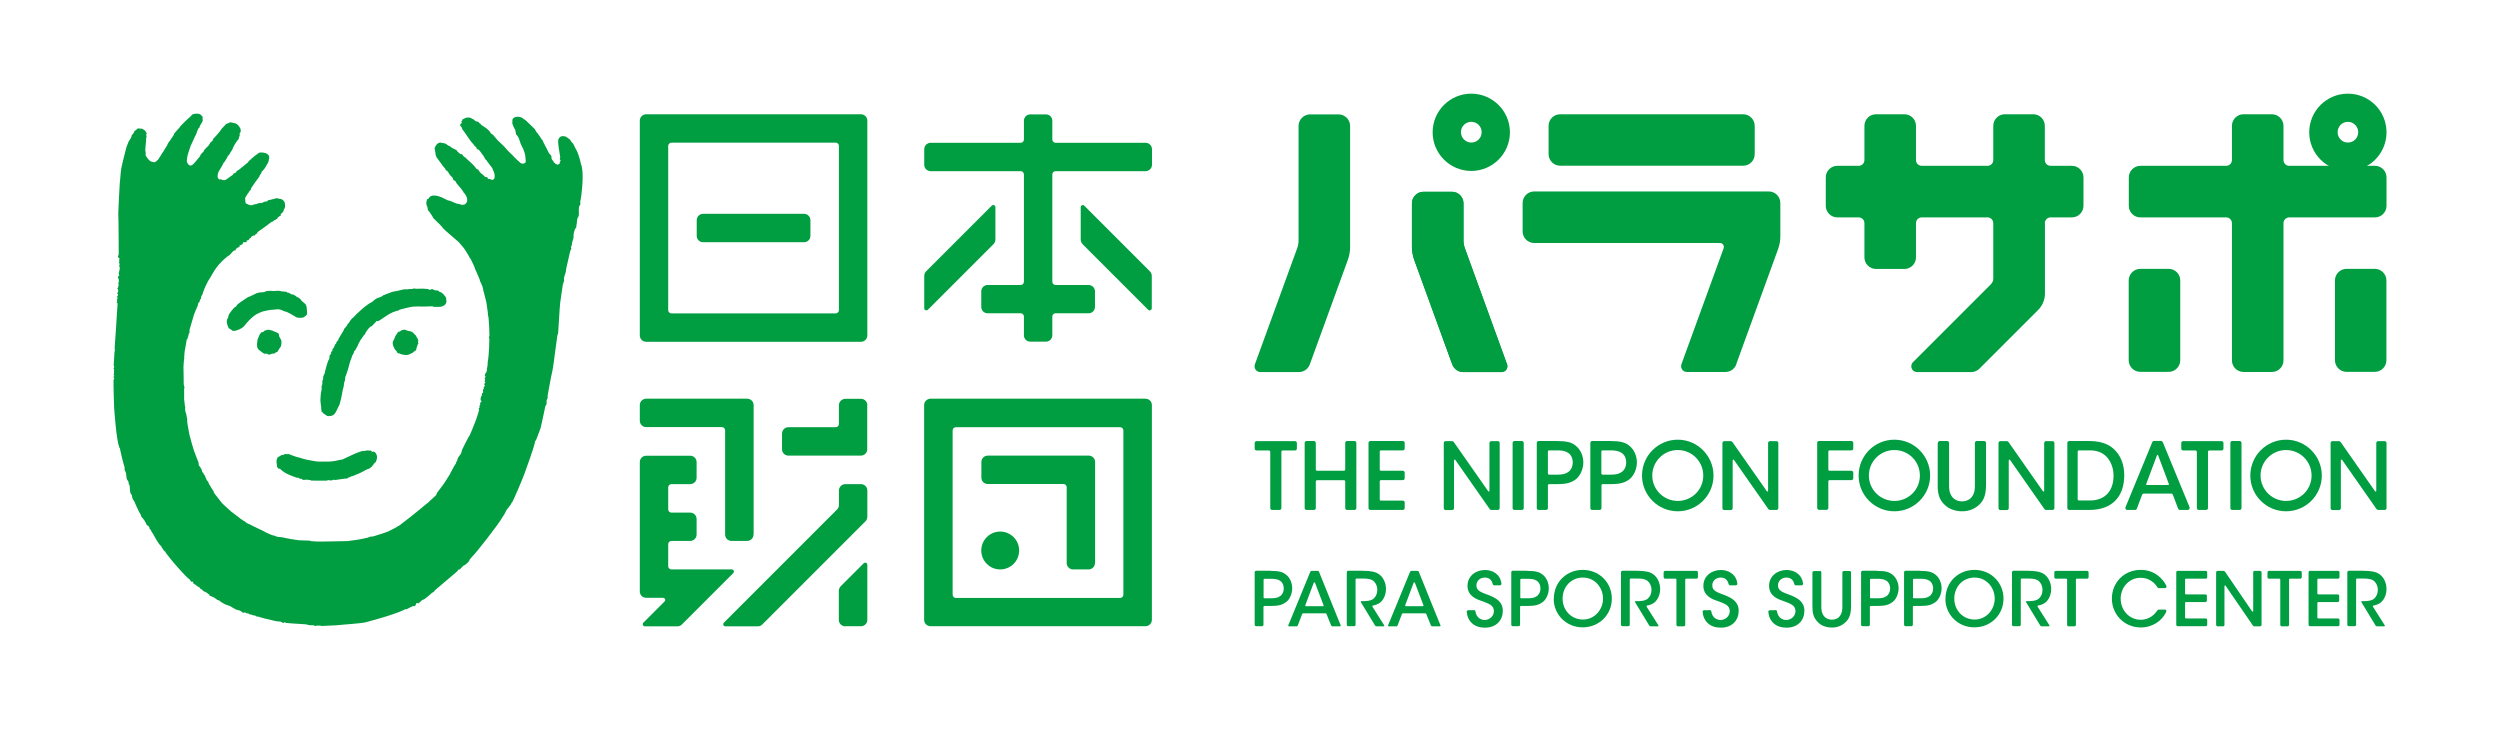<?xml version="1.0" encoding="UTF-8"?>
<svg id="_レイヤー_1" data-name="レイヤー_1" xmlns="http://www.w3.org/2000/svg" viewBox="0 0 224.48 66.43">
  <defs>
    <style>
      .cls-1 {
        fill: #009e41;
      }

      .cls-2 {
        fill: #fff;
      }
    </style>
  </defs>
  <rect class="cls-2" width="224.48" height="66.43"/>
  <g>
    <g>
      <g>
        <path class="cls-1" d="M12.63,11.56s-.2-.05-.29-.01c-.09.04-.09.11-.09.11,0,0-.03.04-.1.05-.06,0-.1.12-.11.16-.02.03-.07.11-.07.11l-.13.16s-.04.04-.03.07c0,.04-.02.12-.04.15-.02.02-.19.29-.22.35-.03.06-.17.45-.19.49-.02.04-.06.24-.09.34-.03.1-.39,1.54-.39,1.65s-.04.18-.06.55c-.02.37-.05.52-.06.63-.01.11-.15,2.67-.14,2.82.02.16,0,.25.01.35,0,.1.01.25.01.41s.03,2.78.02,2.88c0,.1-.17.22.03.34,0,0,.04.01.04.09s-.06.14-.03.17c.03.04.03.06,0,.1-.03.04-.04.08.02.12.05.04.02.1,0,.15-.02.05-.03.1,0,.13.04.03.04.26,0,.36-.04.1-.09.3-.03.37.05.06,0,.09-.02.11-.03.03-.14.08-.03.27.08.14,0,.38,0,.38,0,0-.06.03,0,.08.06.05-.02.14-.02.19s.02.04,0,.08c-.01.04-.16.11,0,.26,0,0-.02.16-.02.19,0,.04-.18.16-.01.17,0,0,.01.11-.03.18-.04.07-.09.1-.03.12,0,0,.07.05.02.12-.06.08-.07.15-.03.18.04.03-.01.09-.01.09,0,0-.08.09.04.14,0,0,.01.09,0,.21-.02.11-.11,1.76-.12,1.88,0,.11-.13,1.72-.13,1.88.01.17,0,.19,0,.19,0,0,.05.08,0,.12l-.02.15-.07,1.17s.07.11.04.17c-.04.06-.1.14-.01.15v.39s0,.06,0,.06c0,0-.13.09.02.12v.06s-.17.1,0,.15c0,0,0,.13-.05.15-.05.02.04,2.53.04,2.53,0,0,.2,2.98.46,3.53,0,0,0,.11.06.12,0,0,.03.14.04.21,0,.07.26,1.14.38,1.5v.15s-.03.09.08.24c0,0,.07.18.07.32s.03.35.1.43c.07.08.1.14.12.26.02.11-.05.14.07.17,0,0,.04.27.04.42,0,.14.02.33.12.44.11.11.04.3.17.48.14.18.15.28.22.43.07.14.32.71.4.81.08.1.08.16.08.16,0,0,0,.08.05.13.04.04.22.28.27.34.04.05.02.12.1.18.08.07-.01.16.1.18,0,0,0,.07.06.08.05.01.08.03.08.03,0,0,.08.13.1.16.02.03-.03.16.1.17,0,0,.1.24.13.27.03.04.09.12.11.14.03.03.02.14.06.14.05,0,.05.08.05.08,0,0,.38.69.55.82.17.13.07.08.07.08,0,0,.01.14.12.17,0,0,.01.05.02.07,0,.03.18.21.18.21,0,0,.07,0,.07.11,0,0,.38.47.49.62.12.15,1.31,1.56,1.65,1.77,0,0,.08.06.08.12s.14.11.14.11c0,0,.08-.09.1.03.02.12.09.16.09.16l.08.03s.29.23.34.25c.05.02.13.05.13.11,0,.06.05.06.12.08.06.03.12.12.12.12,0,0,.1.09.17.1.07,0,.29.18.34.22.04.04.07.02.08.06,0,.03,0,.09.04.09s.23.08.27.1c.04.02.3.17.35.23.04.06.15.05.2.08.04.03.07.04.11.09.04.04.29.18.37.23.09.05.2.08.38.14.18.06.3.15.33.17.03.02.08.08.18.09,0,0,.05.03.09.07.05.03.18.06.18.06,0,0,.27.06.35.13.08.07.13.14.22.12.08-.02.17-.03.2.02.03.05.21.05.23.05.03,0,.04.06.09.08.06.02.1,0,.1,0,0,0,.12.06.27.09.15.03.22.03.23.08.02.04.11.02.16.03.05,0,.57.18.76.21.18.04.72.17.85.2.13.03.35.03.4.04.05,0,.16.09.25.12.09.02.09-.07.13-.06.05.01.06.03.13.06.06.02,1.05.08,1.39.1.34.01.51.04.57.07.07.02.05.03.14.03s.45.02.45.02c0,0,.03.13.2.02h.06c.06,0,.34,0,.38.02.03,0,.08.05.2,0h.14s.87-.04,1.01-.05c.15-.01,1.51-.13,1.72-.15,0,0,.72-.06.95-.13.23-.07,2.46-.64,3.43-1.12,0,0,.09-.07.14-.04.05.04.23-.11.55-.25,0,0,.07-.04.16-.02.09.02.19-.14.21-.24.02-.11.14,0,.2-.02.05-.02.3-.27.3-.27,0,0,.15-.07.25-.12.09-.05.57-.45.66-.55,0,0,.23-.09.23-.2l2.07-1.76s.02-.14.12-.13c.11.02.37-.36.43-.36.05,0,.5-.3.53-.53,0,0,.3-.37.39-.44.09-.08,2.1-2.55,2.62-3.47,0,0,.19-.26.23-.41.04-.14.47-.62.48-.67.02-.06.05-.14.11-.18.05-.03.93-2.08,1.08-2.51.16-.42.87-2.42.93-2.75.05-.34.09-.25.11-.27.02-.02.37-.96.43-1.14.05-.17.42-1.95.42-1.95,0,0,.04-.04.09-.13.05-.09,0-.34.03-.41.04-.07.09-.21.09-.21,0,0-.02-.16,0-.23.02-.07.34-1.91.38-1.99.03-.09.07-.36.1-.52.04-.16.36-2.77.39-2.86.04-.08.05-.12.07-.23.02-.1.13-2.31.18-2.67.05-.35.2-1.47.24-1.65.03-.17.05-.14.09-.25,0-.02,0-.05,0-.09,0-.02.04-.03.04-.05,0-.02-.03-.06-.03-.08,0-.12.02-.26.05-.31.03-.09.12-.38.12-.38,0,0,.02-.19.04-.32.02-.12.2-.87.25-1.09.05-.21.09-.44.12-.51,0,0,.06-.04.08-.13.02-.08-.06-.12-.03-.18.04-.05.04-.09.07-.16.04-.07,0-.09.02-.18.11-.43.14-.43.14-.52s0-.29.03-.42c.04-.13.09-.35.18-.43.09-.07.02-.12.05-.23.04-.11.05-.55.09-.62.04-.07.13-.21.13-.36s-.02-.59.02-.69c.03-.11.12-.18.12-.23,0-.06-.04-.2,0-.32.04-.12.13-.82.16-1.26.04-.44.05-1.07.02-1.37-.04-.3-.07-.5-.07-.5,0,0-.04-.07-.06-.14-.03-.15-.07-.34-.09-.39-.01-.06-.21-.69-.28-.8-.07-.11-.28-.53-.32-.62-.04-.09-.22-.23-.24-.28,0,0,0-.09-.05-.12,0,0-.06-.02-.08-.05-.03-.02-.16-.13-.25-.18-.07-.06-.16-.06-.26-.07,0,0-.27-.09-.46.27,0,0-.07.2.05.9.12.7.11.69.11.72t0,.05s-.09.1.02.21c0,0,.06.04-.01.1-.07.06-.05.1-.04.13,0,.04,0,.1-.11.14-.1.05-.1.04-.22-.01-.12-.05-.27-.26-.36-.4-.1-.13-.04-.17-.06-.27-.02-.1-.1-.2-.14-.23-.05-.04-.08-.06-.11-.13-.03-.08-.31-.63-.39-.77-.08-.13-.11-.21-.12-.27-.01-.06-.05-.07-.07-.09-.02-.02-.36-.56-.42-.61-.05-.05-.17-.2-.2-.29-.03-.09-.09-.13-.11-.15-.02-.03-.6-.59-.65-.63-.05-.04-.05-.05-.07-.07-.02-.01-.36-.25-.42-.29-.06-.03-.25-.06-.34-.06-.1,0-.3.02-.43.17,0,0-.06.07-.04.34,0,0-.03.07,0,.12.03.06.1.27.13.33.03.05.1.16.12.21.02.05.05.22.06.32,0,.09.02.09.04.11.01,0,.12.12.19.26.08.15.17.49.21.59.04.1.18.33.22.44.04.11.18.47.18.59,0,.12.06.44.05.51-.02.08,0,.17-.18.21-.18.04-.27-.03-.3-.06-.04-.03-.49-.43-.54-.5-.05-.08-.51-.51-.56-.56-.05-.05-.28-.33-.37-.42-.09-.08-.48-.45-.56-.53-.08-.08-.33-.38-.36-.42-.03-.04,0-.04-.17-.15-.18-.11-.11-.14-.16-.2-.06-.06-.27-.29-.42-.38-.16-.09-.35-.24-.39-.26-.04-.02-.03-.09-.06-.1-.03-.01-.07-.02-.09-.04-.02-.02-.05-.06-.07-.09-.02-.03-.09-.05-.12-.06-.03-.01-.1,0-.13-.02-.04-.02-.17-.14-.19-.16-.02-.02-.07-.03-.11-.05-.04-.01-.13-.1-.22-.11-.09-.01-.23-.05-.41.02-.18.08-.19.1-.19.1,0,0-.07.02-.09.03-.01,0,0,.09-.03.12-.02.03-.09.07-.04.13.05.06-.01.09-.04.11-.03.02-.1.1-.09.16,0,.05.09.14.15.22.06.08,0,.08.04.14.05.05.45.62.49.69.04.07.2.3.28.4.09.1.26.31.28.32.02.02.04.08.08.12.03.03.08.03.12.08.03.05.03.12.05.16.03.04.05.02.1.04.05.01.12.07.16.12.04.06.3.4.36.49.06.1.14.25.16.29.03.05.12.02.12.14,0,0,.07.1.11.13.03.03.08.12.11.15.03.03.16.23.22.29.05.06.08.12.11.21.03.09.1.27.13.33.02.06.04.31.02.4-.01.08-.11.18-.19.19-.09,0-.23-.09-.27-.09,0,0-.09.02-.12,0-.04-.01-.04-.11-.07-.14-.03-.03-.13-.02-.18-.03-.04-.01-.14-.13-.17-.16-.03-.03-.3-.23-.32-.27-.03-.04-.03-.08-.08-.12-.04-.04-.04-.1-.08-.12-.04-.03-.1-.03-.14-.06-.03-.03-.07-.07-.1-.13-.03-.05-.19-.22-.22-.25-.03-.02-.18-.18-.21-.2-.03-.03-.35-.31-.39-.35-.03-.04-.02-.06-.05-.08-.03-.02-.07-.02-.1-.04-.03-.01-.13-.11-.15-.15-.02-.03-.03-.08-.07-.1-.03-.02-.06-.02-.11-.02-.06,0-.12-.07-.15-.09-.02-.02-.15-.14-.18-.16-.02-.02-.02-.06-.05-.1-.03-.04-.12-.06-.12-.06,0,0-.37-.19-.4-.22,0,0-.08-.07-.1-.09-.03-.02-.06-.02-.1-.03-.03,0-.21-.15-.25-.18-.05-.03-.14-.04-.19-.05-.04-.02-.19-.02-.23-.04-.04-.03-.18-.03-.29.05-.11.08-.17.15-.19.19-.02.05-.06.14-.07.16-.01.02-.08.11-.04.16.04.05.03.11.04.15,0,.05.04.29.05.36,0,.07.04.1.05.12,0,.02.01.1.05.14.03.04.28.38.34.46.06.08.21.31.29.39.07.08.13.13.13.15,0,.02.03.11.07.12.03.01.06.06.08.08.02.03.05.02.08.05.03.03.08.15.11.19.04.04.08.1.1.13.01.04.18.17.21.22.04.04.04.14.06.17.02.04.05.08.11.1.06.03.09.05.12.08.03.03.03.11.06.14.02.03.15.21.24.29.09.08.29.37.35.44.07.08.02.11.06.13t.08.07s.16.23.21.37c.05.14.03.34.02.39-.01.05-.15.18-.18.21-.03.03-.09.05-.14.05-.06,0-.19.02-.22,0-.04-.01-.06-.02-.09-.05-.04-.02-.25-.03-.3-.05-.05-.01-.52-.22-.57-.24-.05-.02-.16-.03-.25-.06-.08-.03-.43-.23-.5-.25-.07-.03-.37-.14-.52-.16-.15-.02-.31-.02-.38,0-.07.02-.18.09-.21.12-.03.03-.1.13-.11.15-.02.02-.05.03-.08.03-.03,0-.07.08-.07.14,0,.06-.04.15-.04.2,0,.05.02.23.05.27.04.04.07.18.07.22s.01.15.04.18c.02.03.06.09.1.12.04.03.23.34.28.41.05.06.05.1.06.13.02.03.18.2.26.27.08.07.43.41.5.5.07.09.15.17.18.22.04.05.47.43.6.54.13.11.61.53.72.62.11.09.39.46.49.56.09.1.33.52.42.65.08.13.1.2.13.25.03.05.07.07.09.11.02.05.26.54.3.63.03.09.11.27.11.31,0,.04.08.13.09.18.02.05.25.59.28.66.03.06.05.15.05.18,0,.04.04.1.06.12.01.02.17.37.2.52.04.15.04.26.06.31.02.04.06.17.07.24,0,.07.19.68.2.83.02.15.1.73.11.8.02.06,0,.21.02.26,0,.05.04.14.05.23,0,.09.04.64.05.73,0,.09.04.83.03.88,0,.06-.03.07-.03.09,0,.02-.06.05,0,.11,0,0,.02.09.02.12,0,.04-.02.66-.02.74,0,.08-.03.51-.04.62-.01.11-.05.41-.05.48,0,.06-.03.06-.03.17,0,.11-.02.28-.02.34,0,.06-.05.23-.06.29,0,.06,0,.21-.02.26-.01.05-.09.12-.1.15-.01.03-.03.09-.05.12-.02.03-.03.11.02.15.05.04.03.09,0,.11-.03.02-.08.11-.03.16.05.05.03.09.02.1-.02.02-.08.05-.03.11.07.06.03.16.01.17-.01.02-.07,0-.08.03-.01.04.04.07.07.12.03.05,0,.08-.02.11-.03.03-.12.06-.09.08.02.02.03.03.03.07,0,.05-.02.08-.03.1-.02.01-.05.02-.05.07,0,.04,0,.09,0,.11,0,.03.03.07.02.09,0,.03,0,.05-.03.06-.03,0-.05,0-.07.05-.02.05-.02.15-.03.2-.02.05-.02.06-.03.07-.02,0-.03.01-.04.04,0,.04,0,.08-.02.1,0,.02-.03.08-.01.14,0,.07.01.08.05.12.04.03.02.1,0,.11-.02.01-.08.04-.09.06-.02.03,0,.17,0,.19-.01.03-.08.07-.08.09,0,.02,0,.03.02.05.02.02,0,.09,0,.1-.01.02-.03.05-.04.06-.02.01-.08.04-.03.07.04.02.03.04.03.07-.01.03-.05.23-.07.27-.02.05-.16.54-.22.67-.05.13-.28.72-.32.81-.04.1-.19.46-.22.52-.03.06-.11.18-.13.2-.02.03-.27.54-.31.6-.03.06-.23.47-.25.51-.02.04-.05.14-.05.2,0,.05-.05.13-.08.19-.03.06-.21.27-.22.32-.02.05-.08.13-.08.17-.01.04,0,.08-.02.11-.02.04-.03.04-.05.08-.03.04-.06.13-.07.18-.01.05-.17.25-.19.29-.03.04-.03.09-.04.12-.01.03-.07.07-.08.1-.01.03-.02.07-.03.1-.02.04-.1.14-.12.18-.02.04-.03.09-.05.14-.03.05-.41.63-.46.73-.06.1-.2.29-.24.34,0,0-.24.3-.28.37-.04.06-.23.27-.24.36,0,.08-.05.11-.08.15-.03.04-.48.42-.54.49,0,0-.13.15-.16.16-.03.01-.1.06-.13.09-.03.03-1.35,1.12-1.43,1.17-.08.06-.72.56-.78.6-.05.04-.11.1-.19.15-.07.05-.3.18-.39.23-.08.05-.62.31-.72.36-.11.05-.87.29-.98.32-.1.04-.28.09-.35.1-.07,0-.11.01-.17.01s-.17.06-.25.09c-.08.02-.82.18-.98.2-.16.01-.72.1-.82.11-.1,0-2.59.06-2.72.04-.13,0-.5-.02-.56-.03-.05-.01-.1-.05-.13-.05-.03,0-.88-.03-.94-.03-.05,0-.67-.09-.77-.11-.1-.03-.33-.07-.41-.08-.07-.02-.35-.09-.45-.09-.09,0-.4-.04-.45-.06-.05-.02-.05-.05-.1-.06-.05-.01-.18-.05-.25-.06-.07-.02-.46-.19-.54-.23-.08-.04-.36-.21-.43-.23-.06-.02-.17-.07-.22-.1-.05-.03-.4-.2-.46-.22-.06-.02-.14-.07-.19-.1-.05-.04-.25-.12-.31-.14-.06-.03-.23-.12-.24-.14-.01-.01-.03-.08-.06-.08-.02,0-.13-.04-.13-.04,0,0-.05-.08-.13-.11-.07-.02-.13-.08-.15-.1-.03-.02-.7-.53-.84-.64-.13-.11-.79-.71-.88-.83-.08-.12-.54-.69-.6-.77-.05-.08-.08-.16-.08-.18,0-.02-.03-.09-.07-.13-.05-.04-.33-.55-.36-.58-.03-.03-.03-.14-.05-.16-.02-.01-.09-.1-.12-.13-.03-.03-.06-.12-.07-.16,0-.05-.07-.06-.07-.13,0-.06-.02-.14-.08-.18,0,0-.06-.08-.06-.11,0-.03-.04-.06-.07-.09-.02-.03-.09-.12-.09-.16,0-.05-.04-.14-.07-.21-.04-.08-.1-.17-.14-.22-.04-.05-.09-.1-.09-.15s0-.17-.02-.21c-.01-.04-.06-.13-.07-.18-.01-.05-.29-.7-.34-.88-.06-.19-.38-1.28-.4-1.41-.03-.14-.17-.88-.17-.92s-.03-.2-.03-.24c0-.04,0-.27-.01-.33-.02-.05-.05-.16-.05-.2,0-.03-.03-.2-.05-.25-.02-.06-.06-.14-.06-.18-.01-.04-.03-.32-.03-.32,0,0,.05-.02.04-.04,0-.02-.04-.05-.04-.05,0,0-.02-.1-.02-.15,0-.04-.05-.46-.06-.54,0-.07,0-.85,0-.89s-.02-.05.01-.06c.03-.01.02-.13,0-.18-.02-.06-.05-.18-.05-.24,0-.06,0-.32,0-.36s-.02-1.04-.02-1.17c0-.12.05-.63.05-.65,0-.02,0-.05.04-.07.03-.02-.03,0-.03-.05s.03-.46.04-.56c.01-.1.12-.68.14-.79.02-.12.04-.31.08-.36.03-.05.07,0,.07-.2,0,0,.07-.06.06-.13-.02-.07.03-.14.03-.14,0,0,.02-.02.05-.09.03-.07,0-.26.02-.3.02-.05.34-1.17.4-1.36.06-.19.28-.65.33-.79.04-.15.04-.21.07-.26.04-.04.06-.06.1-.09.04-.03,0-.09.01-.11.02-.03.06-.13.11-.18.05-.04.01-.05,0-.09,0-.03.07-.19.07-.19,0,0,.04,0,.06-.09.02-.1.22-.62.25-.67.03-.05.25-.55.35-.67.09-.12.19-.33.24-.4.05-.07.21-.37.27-.45.06-.08.27-.39.37-.49.1-.09.26-.29.33-.35.07-.05.19-.16.23-.2.04-.03.21-.2.31-.24.1-.04.29-.28.29-.28,0,0,.16-.18.21-.19.05-.01.18.03.14-.1,0,0-.01-.04.03-.05.04,0,.15-.14.2-.14s.1-.01.12-.04c.03-.04-.1-.09.02-.12.13-.04.28-.16.28-.16,0,0-.03-.11.02-.12.04,0,.12-.02.19-.02s.11.02.13-.03c.02-.05-.06-.14.03-.13.09.01.14,0,.2-.13.05-.12.08-.04.12-.08.04-.04.06-.14.12-.16.06-.03.12-.07.18-.07.07,0,.11,0,.14-.12,0,0,.04,0,.08-.02.03-.01.04-.01.07-.09.02-.07.06-.11.13-.14.07-.03.63-.47.74-.53.1-.07.4-.32.44-.33.04,0,.06-.02.11-.03.04-.02.09-.11.13-.11.04,0,.09-.03.09-.03,0,0,.03-.06.07-.07.04,0,.08.01.09-.02.01-.03,0-.11.06-.13.05-.03.15-.12.18-.13.05,0,.07,0,.07-.03,0-.03,0-.11,0-.13.02-.03.14-.15.18-.18.04-.03.07-.06.07-.09,0-.03,0-.09.03-.13.03-.05.1-.16.11-.3,0-.15-.01-.31-.06-.41-.05-.09-.17-.22-.31-.25-.14-.02-.26-.05-.27-.05-.02,0-.03-.03-.09-.03-.06,0-.07.02-.12.03-.05.01-.21.06-.32.08-.11.02-.21.06-.25.06-.04,0-.07,0-.11.03-.04.04-.09.09-.12.1-.03.01-.13,0-.19.02-.06.02-.08.02-.11.05-.04.03-.08.05-.11.05-.04,0-.24.02-.3.03-.07.01-.13.06-.19.07,0,0-.16.03-.21.04-.05,0-.16.07-.22.07-.07,0-.14.03-.3-.05-.17-.07-.25-.11-.26-.14-.02-.04-.04-.26-.04-.32.01-.06.01-.05,0-.07-.02-.02-.02-.06,0-.09.03-.04.11-.14.14-.22.04-.09.12-.19.17-.24.04-.06.04-.12.14-.2.1-.08.06-.14.06-.14,0,0,.02-.06.05-.09.03-.04.3-.46.39-.57.09-.11.29-.4.33-.45.04-.05,0-.09.05-.14.04-.05.1-.12.12-.15.02-.03,0-.08.03-.13.03-.04.03-.04.12-.12.09-.08.19-.24.25-.34.06-.1.16-.27.2-.36.05-.1.06-.13.07-.22,0-.08,0-.09.03-.12.02-.04,0-.1,0-.15,0-.04,0-.14-.07-.2-.07-.05-.14-.14-.27-.17-.13-.04-.3-.06-.44-.05-.14.01-.18.06-.23.1-.05.04-.24.17-.29.21-.05.03-.38.34-.43.38-.05.04-.1.07-.12.1-.02.03-.02.06-.04.09-.01.02-.38.3-.47.38-.08.08-.31.25-.36.29-.05.04-.07.04-.13.07-.06.04-.14.19-.17.21-.03.02-.08.03-.11.03-.03,0-.06-.04-.06.03,0,.07-.12.15-.15.17-.02.02-.47.34-.51.36-.03.02-.08.05-.14.06-.06,0-.22,0-.26-.02-.04-.02-.09-.16-.1-.06,0,0,.02.02-.04.03-.04,0-.1-.01-.13-.04-.03-.03-.08-.09-.1-.17-.02-.09-.01-.2.02-.3.03-.1.04-.15.07-.22.04-.06.13-.22.2-.32.06-.1.14-.25.16-.28.03-.03.03-.08.04-.12.01-.03.07-.06.12-.13.05-.07.19-.3.23-.37.04-.07.06-.19.13-.22.05-.03.05-.06.08-.1.02-.05.17-.28.22-.35.05-.07.07-.15.11-.24.04-.08.1-.23.17-.32.06-.1.22-.35.27-.38.05-.04.07-.11.08-.14.02-.03,0-.13.03-.15.03-.01.04-.07.05-.12,0-.04-.02-.19.01-.22.03-.03.07-.07.08-.12,0-.05,0-.19-.02-.24-.03-.06-.12-.23-.18-.29-.06-.05-.16-.2-.36-.23-.2-.03-.29-.06-.29-.06,0,0-.1-.02-.16.01-.06.04-.11.06-.15.07-.04.01-.11.03-.15.06-.04.04-.33.34-.37.39-.03.04-.1.11-.15.21-.05.1-.55.65-.59.68-.03.04-.07.07-.1.16-.03.1,0,.07-.05.11-.04.04-.1.03-.15.11-.05.08-.15.26-.19.3,0,0-.31.3-.35.35-.04.05-.05.1-.06.14-.03.04-.25.25-.29.31-.03.06-.02.11-.05.14-.03.04-.38.46-.45.54-.06.08-.23.25-.31.27-.07.03-.19.04-.28-.08-.09-.11-.15-.24-.14-.34,0-.1.04-.35.07-.49.04-.14.23-.74.27-.83.05-.1.35-.77.4-.87.05-.1.11-.19.13-.27.03-.07.05-.15.07-.22.03-.08.11-.23.13-.25.02-.02.06,0,.08-.11.02-.11.13-.26.13-.26,0,0,.08-.15.11-.19.02-.04.06-.15.03-.21-.02-.06-.02-.09,0-.13.02-.04,0-.12-.1-.22-.1-.09-.14-.17-.43-.17-.3,0-.32.07-.37.07-.05,0-.09.05-.11.1-.02.04-.13.13-.19.18-.07.05-.45.41-.5.47-.05.05-.27.28-.3.31-.03.03-.04.08-.07.11-.03.03-.42.46-.47.53-.04.07-.06.14-.08.18-.03.04-.29.43-.33.49-.05.06-.18.24-.2.29-.02.04-.02.04-.03.09,0,.05-.03.07-.07.12-.03.05-.27.44-.3.49-.03.05-.04.08-.07.09-.03.01-.05.06-.06.11-.02.04-.26.42-.3.47-.04.05-.24.24-.32.26-.08.01-.3-.04-.37-.08-.07-.03-.24-.2-.28-.27-.05-.07-.11-.18-.15-.22-.03-.03-.03-.07-.02-.13,0-.06.02-.12,0-.19-.03-.07-.03-.2-.03-.26s.03-.45.05-.59c.03-.14.02-.37.02-.41,0-.04.03-.04.04-.09,0-.04,0-.15-.02-.18,0-.03-.03-.06,0-.08.02-.03.04-.04.03-.09-.02-.06-.05-.11-.08-.16-.02-.05-.16-.17-.21-.19-.06-.03-.06-.04-.21-.09Z"/>
        <path class="cls-1" d="M23.1,26.3s-.62.3-.66.32c-.05.02-.11.03-.16.05,0,0-.38.26-.48.32-.09.05-.36.25-.43.31-.07.06-.12.11-.13.16-.01.04-.04.05-.09.09-.06.03-.07.03-.14.1-.07.06-.35.41-.4.5-.05.09-.11.2-.11.24,0,.04,0,.11-.02.14-.03.04-.1.14-.11.25-.01.12,0,.18.02.29.02.11.11.36.16.4.04.04.08.06.13.08.05.01.06.04.1.08.03.03.1.08.19.08.09,0,.16,0,.22-.03.06-.02.17-.05.22-.07.05-.01.21-.1.29-.15.07-.04.11-.08.18-.14.07-.06.21-.25.28-.33.07-.07.25-.29.34-.36.08-.06.26-.24.33-.28.07-.04.27-.19.34-.2.05-.01.12-.07.2-.1.08-.04.4-.14.47-.14s.08-.02.19-.04c.11-.02.35-.06.47-.06s.32-.04.46-.04c.14,0,.26.04.34.07.08.03.11.07.17.09.05.02.17.04.25.07.08.03.21.09.33.16.12.08.35.19.42.24.08.05.12.09.21.11.09.03.34.04.44.02.1-.01.24-.05.42-.27,0,0,.07,0,.02-.4-.05-.4-.02-.31-.07-.43-.04-.13-.09-.14-.14-.19-.05-.05-.28-.22-.3-.28-.03-.05-.05-.09-.11-.13-.06-.04-.16-.14-.2-.14-.04,0-.06,0-.08-.01-.02-.01-.03-.06-.08-.09-.05-.03-.13-.08-.18-.1-.04-.02-.04-.05-.11-.05-.05,0-.09,0-.14-.02-.05-.02-.18-.13-.22-.13-.04,0-.1,0-.12-.01-.02-.01-.05-.07-.1-.08-.04-.01-.34-.02-.42-.04-.08,0-.17-.05-.24-.05-.07-.01-.38.01-.45.02-.07,0-.14,0-.19-.01-.05-.01-.45,0-.52.03-.07.03-.12.07-.18.08-.06,0-.3.02-.38.03-.08.02-.12.02-.19.04Z"/>
        <path class="cls-1" d="M24.25,29.62s-.2-.02-.25,0c-.05.02-.15.05-.21.06-.05,0-.07.06-.11.09-.04.03-.05.05-.1.05-.04,0-.12.01-.14.05-.03.04-.09.11-.12.16-.03.05-.1.23-.15.35-.05.12-.06.17-.06.23,0,.05-.03.2-.03.29,0,.08,0,.3.06.38.05.09.13.17.23.23.09.07.22.17.27.2.05.03.06.04.1.05.04,0,.1.01.15,0,.05-.02.1.01.14.03.03.02.09.06.15.05.06,0,.15-.06.21-.07.06-.02.12-.03.17-.02.05.01.09-.02.11-.03.02-.02.1-.08.15-.1.05-.02.11-.03.12-.08.03-.04.08-.14.1-.17.03-.03.04-.09.08-.12.04-.03.08-.12.1-.15.01-.03.03-.08.03-.11s.02-.13.02-.21.02-.16-.02-.21c-.03-.05-.05-.15-.08-.19-.03-.04-.08-.11-.09-.15-.01-.04-.03-.1-.03-.14,0-.04-.01-.12-.07-.17-.06-.04-.17-.09-.25-.11-.08-.03-.15-.06-.21-.09-.07-.03-.12-.06-.15-.06-.02,0-.05,0-.07,0-.01-.01-.02-.03-.05-.03Z"/>
        <path class="cls-1" d="M38.47,25.95s-.23,0-.33-.02c-.1-.02-.65,0-.71,0-.08,0-.14,0-.17-.02-.04-.01-.11-.02-.18.02-.07.04-.27.01-.37.03-.1.02-.24.03-.26.02-.03,0-.08-.02-.17,0-.09.03-.56.12-.65.15-.09.03-.1,0-.19.03-.1.03-.17.04-.22.05-.04.02-.6.21-.66.25-.06.04-.12.02-.18.08-.05.05-.12.09-.17.11,0,0-.17.07-.24.09-.07.02-.06,0-.14.05-.08.05-.2.12-.23.15-.03.03-.06.07-.09.1-.03.03-.31.18-.41.25-.1.08-.27.2-.33.24-.06.04-.35.3-.45.39-.09.09-.28.25-.34.31-.05.06-.15.17-.18.2-.03.03-.09.01-.08.04.01.02.04.07-.01.07s-.08.02-.1.05c-.02.03-.09.1-.11.13-.02.04-.13.19-.16.24-.03.05-.05.1-.08.1-.03.01-.06,0-.06.06,0,.06-.02.09-.05.11-.02.02-.12.17-.15.19-.03.03-.09.09-.11.13,0,.04-.03.08-.06.16-.04.08-.32.51-.35.58-.04.08-.1.15-.1.17,0,.03.01.1-.04.13-.05.02-.1.06-.11.1-.02.04-.02.09-.04.13-.02.05-.06.06-.07.08-.02.03-.05.07-.07.13-.01.06-.08.19-.12.24-.02.04-.08.09-.09.12,0,.03.02.08,0,.12-.02.04-.11.07-.11.11,0,.05.01.1,0,.13-.02.03-.07.08-.11.14-.04.06-.04.16-.04.25,0,.1-.02.11-.06.16-.04.06-.05.11-.1.23-.04.12-.19.63-.22.77-.03.14-.03.23-.07.28-.04.05-.05.06-.06.11-.01.05-.06.15-.06.2,0,0,.02.07.02.1,0,.04-.05.1-.06.15-.02.04-.03.12-.02.2,0,.08,0,.16-.02.21-.02.04-.06.14-.06.18,0,.03.03.07.02.17-.01.1-.05.29-.07.36,0,.08-.06.57-.05.66,0,.09.05.51.07.64.02.13,0,.14,0,.18,0,.04.05.08.04.11-.01.04-.1.09.03.11,0,0,.04.04.08.09.03.04.06.08.11.11.05.03.15.11.21.14.06.04.1.06.16.07.06,0,.09-.03.15-.03.05,0,.05.02.14,0,.09-.02.21-.1.26-.15.05-.06.12-.16.16-.24.04-.09.11-.23.15-.31.03-.08.06-.14.1-.2.04-.06.07-.14.09-.22.01-.07.11-.44.14-.58.03-.15.06-.37.08-.43.01-.08.05-.22.05-.26,0-.03.03-.07.06-.2.03-.12.04-.32.06-.41.02-.09.05-.11.07-.2.02-.1,0-.23.03-.3.03-.07.17-.43.19-.53.03-.1.1-.3.12-.41.02-.11.15-.56.18-.61.04-.04.04-.1.07-.18.03-.09.04-.17.08-.22.03-.05.1-.16.12-.21.02-.04,0-.15.08-.19.07-.04.07-.1.1-.15.03-.06.11-.17.14-.24.03-.08.12-.28.15-.34.04-.05.06-.08.08-.12.01-.04.02-.08.07-.13,0,0,.06-.09.09-.13.03-.03.07-.1.1-.14.04-.04.06-.12.09-.14.02-.03.04-.05.05-.05.02,0,.09-.04.08-.1,0-.06.05-.11.07-.14.02-.02.09-.15.15-.22.06-.08.15-.19.19-.21.04-.02.06-.07.1-.08.04-.01.07,0,.09-.02.02-.02,0-.03.06-.08.05-.04.15-.16.2-.2.05-.04.13-.18.17-.18.04,0,.03.03.1.01.07-.01.09-.05.14-.06.05-.01.12-.08.17-.11.05-.03.5-.34.6-.4.1-.06.38-.21.46-.24.08-.03.17-.06.24-.08.07-.01.05-.04.1-.04.06,0,.11,0,.13-.01.03-.02.06-.07.12-.09.06-.02.37-.1.51-.13.14-.03.57-.14.7-.14s.48-.02.53-.02c.05,0,.04,0,.07.01.03.01.41,0,.52,0s.48-.02.55-.02c.06,0,.09.01.13.03.04.02.05.02.13.02s.32,0,.49,0c.17-.02.33-.11.42-.17.08-.07.12-.2.13-.24,0-.03.02-.05.03-.08,0-.03-.02-.06-.03-.09-.01-.03,0-.21-.01-.24-.01-.03-.07-.09-.11-.15-.05-.06-.1-.13-.13-.16-.03-.02-.15-.14-.19-.17-.04-.03-.12-.02-.14-.04-.03-.01-.09-.07-.11-.09-.02-.02-.06-.04-.1-.04-.03,0-.2-.01-.26-.03-.06-.01-.12-.06-.16-.08-.04-.01-.1-.03-.13,0-.03.03-.01.03-.07.04-.06,0-.06.01-.1,0-.03-.02-.07-.03-.11-.04Z"/>
        <path class="cls-1" d="M35.76,29.8s-.07.07-.1.14c-.03.06-.07.11-.09.13-.02.03-.07.09-.09.16-.02.07-.07.18-.08.21-.01.03-.07.12-.09.16-.02.04-.05.13-.05.19,0,.06.03.24.06.3.04.05.07.17.11.22.04.05.01.06.05.09.03.03.08.08.12.12.03.05.06.11.08.15.03.03.02.03.07.05.04.01.09.01.13.02.03.01.09.05.12.06.04.02.13.04.18.04.03,0,.07,0,.1.02.03.01.13.02.21.02s.17-.03.26-.06c.09-.03.15-.09.19-.09.04,0,.1-.06.15-.08.05-.03.07-.08.11-.11.05-.03.09-.03.12-.07.03-.03.06-.08.07-.1,0-.02,0-.15.02-.17.01-.02.03-.08.05-.12.02-.05.04-.13.05-.15.02-.02,0-.05.03-.06.02,0,.08-.05,0-.09,0,0-.02-.1,0-.12,0-.03.04-.07,0-.14-.03-.07-.03-.11-.05-.13-.02-.03-.06-.07-.08-.12-.02-.05-.04-.1-.06-.13-.02-.03-.22-.22-.25-.25-.03-.03-.06-.07-.09-.09-.04-.01-.09-.01-.13-.03-.04-.02-.04-.03-.09-.04-.04-.01-.08,0-.12-.01-.05-.01-.1-.04-.17-.06-.06-.02-.11-.06-.17-.06-.05,0-.09,0-.14.03-.05.01-.12.01-.16.04-.04.02-.08.05-.12.09-.04.03-.08,0-.17.06Z"/>
        <path class="cls-1" d="M25.91,40.78s-.29-.02-.36,0c-.07.02-.07.06-.1.07-.03,0-.16,0-.2.03-.04.03-.2.12-.25.15-.05.03-.09.06-.1.09-.01.03-.09.24-.07.4.01.16.06.3.05.35-.02.04,0,.08.04.11.04.04.05.09.11.1.06.01.07,0,.12.02.05.03.07.07.09.09.02.03.24.19.36.26.12.07.33.17.5.24.16.07.33.13.39.14.07.02.06.06.11.06.04,0,.14-.01.19.01.05.03.13.09.18.1.05,0,.08-.03.13,0,.05.03.04.08.11.09.07.01.25-.02.31-.02.07,0,.23.02.3.03.08.01.08.03.12.05.04.01.92.01,1.06.01s.23,0,.31,0c.08-.02.13-.05.18-.05s.12.03.21.03.1,0,.14-.03c.04-.03.09-.03.13-.03.05,0,.07,0,.12.02.05.01.14-.02.19-.03.05,0,.57-.07.68-.09.11-.02.22,0,.26-.04.03-.04.06-.08.13-.08.07,0,.1-.03.13-.06.03-.03.12-.03.2-.06.08-.03.32-.13.49-.2.17-.07.37-.17.51-.25.15-.07.16-.1.22-.12.05-.02.05-.03.13-.05.08-.02.18-.07.22-.11.05-.04.19-.15.23-.23.04-.08.15-.22.2-.25.04-.03.08-.05.1-.1.02-.05,0-.12.02-.14.02-.02.05-.06.05-.16,0-.09,0-.21-.03-.28-.03-.07-.06-.15-.1-.19-.04-.05-.13-.09-.15-.1-.02-.01-.05-.03-.08-.01-.03.01-.06.04-.08.03-.02-.01-.04-.04-.04-.06s-.04-.07-.1-.06c-.05,0-.12,0-.15,0-.04,0-.04-.02-.1-.02-.06,0-.1.01-.16.03-.06.02-.28.02-.34.03-.06.02-.11.02-.19.06-.09.03-.35.12-.47.18-.13.06-.29.13-.42.19-.12.07-.39.18-.49.23-.1.05-.16.08-.21.1-.06,0-.17.02-.24.04-.08.01-.35.08-.44.09-.09.02-.46.06-.55.06-.1,0-.68,0-.83,0s-.42-.04-.52-.06c-.11-.02-.46-.08-.6-.11-.13-.02-.49-.13-.68-.19-.19-.05-.4-.1-.54-.16-.14-.05-.29-.11-.41-.16Z"/>
      </g>
      <g>
        <path class="cls-1" d="M63.13,19.2h9.07c.32,0,.57.26.57.57v1.41c0,.32-.26.57-.57.57h-9.07c-.32,0-.57-.26-.57-.57v-1.41c0-.32.26-.57.57-.57Z"/>
        <path class="cls-1" d="M77.31,10.26h-19.29c-.32,0-.57.26-.57.57v19.29c0,.32.26.57.57.57h19.29c.32,0,.57-.26.57-.57V10.83c0-.32-.26-.57-.57-.57ZM75.33,27.85c0,.16-.13.29-.29.29h-14.75c-.16,0-.29-.13-.29-.29v-14.75c0-.16.13-.29.29-.29h14.75c.16,0,.29.13.29.29v14.75Z"/>
      </g>
      <g>
        <path class="cls-1" d="M98.32,50.55c0,.32-.26.58-.57.58h-1.4c-.32,0-.57-.26-.57-.58v-6.8c0-.16-.13-.29-.29-.29h-6.8c-.32,0-.57-.26-.57-.57v-1.41c0-.32.26-.57.57-.57h9.07c.32,0,.57.26.57.57v9.07Z"/>
        <path class="cls-1" d="M91.51,49.43c0,.94-.76,1.7-1.7,1.7s-1.7-.76-1.7-1.7.76-1.7,1.7-1.7,1.7.76,1.7,1.7Z"/>
        <path class="cls-1" d="M102.85,35.8h-19.29c-.32,0-.58.26-.58.57v19.29c0,.32.26.57.58.57h19.29c.32,0,.58-.26.58-.57v-19.29c0-.32-.26-.57-.58-.57ZM100.87,53.4c0,.16-.13.29-.29.29h-14.75c-.16,0-.29-.13-.29-.29v-14.75c0-.16.13-.29.29-.29h14.75c.16,0,.29.13.29.29v14.75Z"/>
      </g>
      <g>
        <path class="cls-1" d="M67.66,48c0,.32-.26.57-.58.57h-1.4c-.32,0-.57-.26-.57-.57v-9.36c0-.16-.13-.29-.29-.29h-6.8c-.32,0-.57-.26-.57-.57v-1.41c0-.32.26-.57.57-.57h9.07c.32,0,.58.26.58.57v11.62Z"/>
        <path class="cls-1" d="M77.88,36.38c0-.32-.26-.57-.57-.57h-1.4c-.32,0-.58.26-.58.57v1.69c0,.16-.13.29-.29.29h-4.25c-.32,0-.57.26-.57.58v1.4c0,.32.26.57.57.57h6.51c.32,0,.57-.26.57-.57v-3.96Z"/>
        <path class="cls-1" d="M60.82,56.24c.16,0,.3-.06.41-.17l4.61-4.61s.06-.08.06-.14c0-.11-.09-.19-.19-.19h-5.42c-.16,0-.29-.13-.29-.29v-1.98c0-.16.13-.29.29-.29h1.69c.32,0,.57-.26.57-.57v-1.4c0-.32-.26-.57-.57-.57h-1.69c-.16,0-.29-.13-.29-.29v-1.98c0-.16.13-.29.29-.29h1.69c.32,0,.57-.26.57-.57v-1.41c0-.32-.26-.57-.57-.57h-3.96c-.32,0-.57.26-.57.57v11.62c0,.32.26.57.57.57h1.52c.11,0,.19.09.19.19,0,.05-.02.1-.06.14l-1.9,1.9s-.06.08-.06.14c0,.11.09.19.19.19h2.91Z"/>
        <path class="cls-1" d="M75.9,56.24c-.32,0-.58-.26-.58-.57v-2.62c0-.16.07-.3.17-.41l2.06-2.06s.08-.06.14-.06c.11,0,.19.09.19.19v4.95c0,.32-.26.57-.57.57h-1.4Z"/>
        <path class="cls-1" d="M77.71,46.81c.1-.1.17-.25.17-.41v-2.36c0-.32-.26-.57-.57-.57h-1.4c-.32,0-.58.26-.58.57v1.3c0,.16-.06.3-.17.41l-10.16,10.16s-.06.08-.06.14c0,.11.09.19.19.19h2.91c.16,0,.3-.06.41-.17l9.26-9.26Z"/>
      </g>
      <g>
        <path class="cls-1" d="M98.32,26.16c0-.32-.26-.57-.57-.57h-2.97c-.16,0-.29-.13-.29-.29v-9.64c0-.16.13-.29.29-.29h8.08c.32,0,.58-.26.58-.57v-1.4c0-.32-.26-.58-.58-.58h-8.08c-.16,0-.29-.13-.29-.29v-1.69c0-.32-.26-.57-.58-.57h-1.4c-.32,0-.57.26-.57.57v1.69c0,.16-.13.29-.29.29h-8.08c-.32,0-.58.26-.58.58v1.4c0,.32.26.57.58.57h8.08c.16,0,.29.13.29.29v9.64c0,.16-.14.29-.29.29h-2.97c-.32,0-.57.26-.57.57v1.4c0,.32.26.57.57.57h2.97c.16,0,.29.14.29.28v1.7c0,.32.26.57.57.57h1.4c.32,0,.58-.26.58-.57v-1.7c0-.15.12-.28.29-.28h2.97c.32,0,.57-.26.57-.58v-1.4Z"/>
        <path class="cls-1" d="M89.21,21.92c.1-.1.17-.25.17-.41v-2.91c0-.11-.09-.19-.19-.19-.05,0-.1.02-.14.06l-5.89,5.89c-.1.1-.17.25-.17.41v2.91c0,.11.09.19.19.19.05,0,.1-.02.14-.06l5.89-5.89Z"/>
        <path class="cls-1" d="M97.21,21.92c-.1-.1-.17-.25-.17-.41v-2.91c0-.11.09-.19.19-.19.05,0,.1.02.13.06l5.89,5.89c.1.1.17.25.17.41v2.91c0,.11-.09.19-.19.19-.05,0-.1-.02-.14-.06l-5.89-5.89Z"/>
      </g>
    </g>
    <g>
      <g>
        <path class="cls-1" d="M163.16,39.77c0-.1.08-.17.17-.17h2.91c.1,0,.17.08.17.17v.5c0,.1-.08.17-.17.17h-1.98s-.09.04-.09.09v1.65s.04.09.09.09h1.98c.1,0,.17.08.17.17v.5c0,.1-.08.17-.17.17h-1.98s-.09.04-.09.09v2.41c0,.1-.08.17-.17.17h-.66c-.1,0-.17-.08-.17-.17v-5.85Z"/>
        <path class="cls-1" d="M123.89,44.86s.04.09.09.09h1.98c.1,0,.17.08.17.17v.5c0,.1-.08.17-.17.17h-2.91c-.1,0-.17-.08-.17-.17h0v-5.85c0-.1.08-.17.17-.17h2.91c.1,0,.17.08.17.17v.5c0,.1-.08.17-.17.17h-1.98s-.09.04-.09.09v1.65s.04.09.09.09h1.98c.1,0,.17.08.17.17v.5c0,.1-.08.17-.17.17h-1.98s-.09.04-.09.09v1.65Z"/>
        <path class="cls-1" d="M197.25,40.54s-.04-.09-.09-.09h-1.13c-.1,0-.17-.08-.17-.17v-.5c0-.1.08-.17.17-.17h3.45c.1,0,.17.08.17.17v.5c0,.1-.08.17-.17.17h-1.13s-.09.04-.09.09v5.08c0,.1-.08.17-.17.17h-.66c-.1,0-.17-.08-.17-.17v-5.08Z"/>
        <path class="cls-1" d="M114.05,40.54s-.04-.09-.09-.09h-1.13c-.1,0-.17-.08-.17-.17v-.5c0-.1.08-.17.17-.17h3.45c.1,0,.17.08.17.17v.5c0,.1-.08.17-.17.17h-1.13s-.09.04-.09.09v5.08c0,.1-.08.17-.17.17h-.66c-.1,0-.17-.08-.17-.17v-5.08Z"/>
        <path class="cls-1" d="M200.44,39.6h.66c.1,0,.17.08.17.17v5.85c0,.1-.08.17-.17.17h-.66c-.1,0-.17-.08-.17-.17v-5.85c0-.1.08-.17.17-.17Z"/>
        <path class="cls-1" d="M135.99,39.6h.66c.1,0,.17.08.17.17v5.85c0,.1-.08.17-.17.17h-.66c-.1,0-.17-.08-.17-.17v-5.85c0-.1.08-.17.17-.17Z"/>
        <path class="cls-1" d="M141.48,40.01c-.37-.29-.78-.41-1.74-.41h-1.58c-.1,0-.17.08-.17.17v5.85c0,.1.08.17.17.17h.66c.1,0,.17-.08.17-.17v-2.06s.04-.09.09-.09h.75c.85,0,1.27-.13,1.69-.45.38-.31.65-.92.65-1.5s-.25-1.17-.69-1.5ZM140.78,42.41c-.27.17-.57.21-.96.21h-.74s-.09-.04-.09-.09v-2s.04-.09.09-.09h.7c.41,0,.71.03.99.2.26.15.45.46.45.88s-.19.74-.44.88Z"/>
        <path class="cls-1" d="M146.29,40.01c-.37-.29-.78-.41-1.74-.41h-1.58c-.1,0-.17.08-.17.17v5.85c0,.1.08.17.17.17h.66c.1,0,.17-.08.17-.17v-2.06s.04-.09.09-.09h.75c.85,0,1.27-.13,1.69-.45.38-.31.65-.92.65-1.5s-.25-1.17-.69-1.5ZM145.58,42.41c-.27.17-.57.21-.96.21h-.74s-.09-.04-.09-.09v-2s.04-.09.09-.09h.7c.41,0,.71.03.99.2.26.15.45.46.45.88s-.19.74-.44.88Z"/>
        <path class="cls-1" d="M174.01,39.77c0-.1.08-.17.17-.17h.66c.1,0,.17.08.17.17v3.7c0,.38,0,.71.22,1.06.18.29.52.49.94.49s.76-.19.93-.47c.23-.35.23-.68.23-1.08v-3.7c0-.1.08-.17.17-.17h.66c.1,0,.17.08.17.17v3.7c0,.82-.13,1.45-.67,1.9-.37.33-.87.54-1.48.54-.45,0-1.08-.13-1.51-.53-.61-.54-.69-1.15-.68-1.91v-3.7Z"/>
        <path class="cls-1" d="M190.06,40.6c-.69-.88-1.72-1-2.55-1h-1.71c-.1,0-.17.08-.17.17v5.85c0,.1.08.17.17.17h1.78c2.18,0,3.16-1.3,3.16-3.11,0-.81-.21-1.52-.68-2.09ZM187.63,44.94h-.98s-.09-.04-.09-.09v-4.32s.04-.09.09-.09h.99c.8,0,1.26.28,1.59.66.35.42.55,1,.55,1.6,0,1.3-.68,2.24-2.14,2.24Z"/>
        <path class="cls-1" d="M170.1,39.48c-1.78,0-3.21,1.44-3.21,3.22s1.44,3.21,3.21,3.21,3.21-1.44,3.21-3.21-1.44-3.22-3.21-3.22ZM170.1,44.98c-1.26,0-2.29-1.02-2.29-2.28s1.02-2.29,2.29-2.29,2.29,1.02,2.29,2.29-1.02,2.28-2.29,2.28Z"/>
        <path class="cls-1" d="M150.65,39.48c-1.77,0-3.21,1.44-3.21,3.22s1.44,3.21,3.21,3.21,3.21-1.44,3.21-3.21-1.44-3.22-3.21-3.22ZM150.65,44.98c-1.26,0-2.29-1.02-2.29-2.28s1.02-2.29,2.29-2.29,2.29,1.02,2.29,2.29-1.02,2.28-2.29,2.28Z"/>
        <path class="cls-1" d="M205.27,39.48c-1.77,0-3.21,1.44-3.21,3.22s1.44,3.21,3.21,3.21,3.21-1.44,3.21-3.21-1.44-3.22-3.21-3.22ZM205.27,44.98c-1.26,0-2.29-1.02-2.29-2.28s1.02-2.29,2.29-2.29,2.29,1.02,2.29,2.29-1.02,2.28-2.29,2.28Z"/>
        <path class="cls-1" d="M184.47,45.62c0,.1-.08.17-.17.17h-.58c-.06,0-.11-.03-.14-.07l-3.1-4.43s-.03-.02-.05-.02c-.03,0-.06.03-.06.06v4.3c0,.1-.08.17-.17.17h-.58c-.1,0-.17-.08-.17-.17v-5.85c0-.1.08-.17.17-.17h.58c.06,0,.11.03.14.07l3.1,4.43s.03.03.05.03c.03,0,.06-.03.06-.06v-4.3c0-.1.08-.17.17-.17h.58c.1,0,.17.08.17.17v5.85Z"/>
        <path class="cls-1" d="M134.66,45.62c0,.1-.08.17-.17.17h-.58c-.06,0-.11-.03-.14-.07l-3.1-4.43s-.03-.02-.05-.02c-.03,0-.06.03-.06.06v4.3c0,.1-.08.17-.17.17h-.58c-.1,0-.17-.08-.17-.17v-5.85c0-.1.08-.17.17-.17h.58c.06,0,.11.03.14.07l3.1,4.43s.03.03.05.03c.03,0,.06-.03.06-.06v-4.3c0-.1.08-.17.17-.17h.58c.1,0,.17.08.17.17v5.85Z"/>
        <path class="cls-1" d="M159.68,45.62c0,.1-.08.17-.17.17h-.58c-.06,0-.11-.03-.14-.07l-3.1-4.43s-.03-.02-.05-.02c-.03,0-.06.03-.06.06v4.3c0,.1-.08.17-.17.17h-.58c-.1,0-.17-.08-.17-.17v-5.85c0-.1.08-.17.17-.17h.58c.06,0,.11.03.14.07l3.1,4.43s.03.03.05.03c.03,0,.06-.03.06-.06v-4.3c0-.1.08-.17.17-.17h.58c.1,0,.17.08.17.17v5.85Z"/>
        <path class="cls-1" d="M214.29,45.62c0,.1-.08.17-.17.17h-.58c-.06,0-.11-.03-.14-.07l-3.1-4.43s-.03-.02-.05-.02c-.03,0-.06.03-.06.06v4.3c0,.1-.08.17-.17.17h-.58c-.1,0-.17-.08-.17-.17v-5.85c0-.1.08-.17.17-.17h.58c.06,0,.11.03.14.07l3.1,4.43s.03.03.05.03c.03,0,.06-.03.06-.06v-4.3c0-.1.08-.17.17-.17h.58c.1,0,.17.08.17.17v5.85Z"/>
        <path class="cls-1" d="M196.61,45.55l-2.41-5.85c-.03-.06-.09-.11-.16-.11h-.62c-.07,0-.13.04-.16.11l-2.41,5.85s-.01.04-.01.07c0,.1.08.17.17.17h.7c.07,0,.14-.05.16-.11l.47-1.25c.03-.07.09-.11.16-.11h2.45c.07,0,.14.05.16.11l.47,1.25c.03.07.09.11.16.11h.7c.1,0,.17-.08.17-.17,0-.02,0-.05-.01-.07ZM194.75,43.51s-.03.04-.05.04h-1.94s-.05-.02-.05-.04c0,0,0-.01,0-.02s0-.01,0-.02l.97-2.59s.03-.04.05-.04.05.02.05.04l.97,2.59s0,.01,0,.02,0,.01,0,.02Z"/>
        <path class="cls-1" d="M120.79,42.18s-.04.09-.09.09h-2.46s-.09-.04-.09-.09v-2.41c0-.1-.08-.17-.17-.17h-.66c-.1,0-.17.08-.17.17v5.85c0,.1.08.17.17.17h.66c.1,0,.17-.08.17-.17v-2.41s.04-.09.09-.09h2.46s.09.04.09.09v2.41c0,.1.08.17.17.17h.66c.1,0,.17-.08.17-.17v-5.85c0-.1-.08-.17-.17-.17h-.66c-.1,0-.17.08-.17.17v2.41Z"/>
      </g>
      <g>
        <path class="cls-1" d="M183.61,20.04c0-.29.23-.52.52-.52h1.91c.57,0,1.04-.47,1.04-1.04v-2.55c0-.58-.47-1.04-1.04-1.04h-1.91c-.29,0-.52-.23-.52-.52v-3.07c0-.58-.47-1.04-1.04-1.04h-2.55c-.58,0-1.04.47-1.04,1.04v3.07c0,.29-.23.52-.52.52h-5.9c-.29,0-.52-.23-.52-.52v-3.07c0-.58-.47-1.04-1.04-1.04h-2.55c-.58,0-1.04.47-1.04,1.04v3.07c0,.29-.23.52-.52.52h-1.91c-.58,0-1.04.47-1.04,1.04v2.55c0,.58.47,1.04,1.04,1.04h1.91c.29,0,.52.23.52.52v3.07c0,.58.47,1.04,1.04,1.04h2.55c.58,0,1.04-.47,1.04-1.04v-3.07c0-.29.23-.52.52-.52h5.9c.29,0,.52.23.52.52v4.98c0,.19-.08.36-.2.49l-7.01,7.01c-.09.09-.15.22-.15.37,0,.29.23.52.52.52h4.86c.29,0,.55-.12.74-.31l5.27-5.27c.38-.38.61-.9.61-1.47v-6.32Z"/>
        <g>
          <path class="cls-1" d="M192.19,24.14h2.54c.58,0,1.04.47,1.04,1.04v7.17c0,.57-.47,1.04-1.04,1.04h-2.55c-.57,0-1.04-.47-1.04-1.04v-7.17c0-.57.47-1.04,1.04-1.04Z"/>
          <path class="cls-1" d="M210.7,24.14h2.54c.57,0,1.04.47,1.04,1.04v7.17c0,.57-.47,1.04-1.04,1.04h-2.54c-.57,0-1.04-.47-1.04-1.04v-7.17c0-.57.47-1.04,1.04-1.04Z"/>
          <path class="cls-1" d="M205.56,14.89c-.29,0-.52-.23-.52-.52v-3.07c0-.57-.47-1.04-1.04-1.04h-2.55c-.58,0-1.04.47-1.04,1.04v3.07c0,.29-.23.52-.52.52h-7.7c-.57,0-1.04.47-1.04,1.04v2.55c0,.58.47,1.04,1.04,1.04h7.7c.29,0,.52.23.52.52v12.32c0,.58.47,1.04,1.04,1.04h2.55c.58,0,1.04-.47,1.04-1.04v-12.32c0-.29.23-.52.52-.52h7.69c.58,0,1.04-.47,1.04-1.04v-2.55c0-.58-.47-1.04-1.04-1.04h-7.69Z"/>
          <path class="cls-1" d="M210.82,8.41c-1.92,0-3.47,1.56-3.47,3.47s1.55,3.47,3.47,3.47,3.47-1.55,3.47-3.47-1.55-3.47-3.47-3.47ZM210.82,12.8c-.51,0-.92-.41-.92-.93s.41-.93.92-.93.93.41.93.93-.41.93-.93.93Z"/>
        </g>
        <g>
          <path class="cls-1" d="M140.09,10.26h16.43c.57,0,1.04.47,1.04,1.04v2.54c0,.58-.47,1.04-1.04,1.04h-16.43c-.57,0-1.04-.47-1.04-1.04v-2.54c0-.58.47-1.04,1.04-1.04Z"/>
          <path class="cls-1" d="M155.91,32.71c-.14.4-.53.69-.98.69h-3.46c-.29,0-.52-.23-.52-.52,0-.06,0-.12.03-.18l3.79-10.41s.02-.08.02-.12c0-.19-.15-.35-.35-.35h-16.68c-.58,0-1.04-.47-1.04-1.04v-2.55c0-.58.47-1.04,1.04-1.04h21.06c.58,0,1.04.47,1.04,1.04v2.97c0,.42-.07.82-.21,1.19l-3.75,10.31Z"/>
        </g>
        <g>
          <path class="cls-1" d="M126.78,22.16c0,.42.08.82.21,1.19l3.41,9.37c.15.4.53.69.98.69h3.45c.29,0,.52-.23.52-.52,0-.06-.01-.12-.03-.18l-3.78-10.4c-.08-.22-.13-.46-.13-.71v-3.34c0-.58-.47-1.04-1.04-1.04h-2.55c-.58,0-1.04.47-1.04,1.04v3.91Z"/>
          <path class="cls-1" d="M126.78,22.16c0,.42.08.82.21,1.19l3.41,9.37c.15.4.53.69.98.69h3.45c.29,0,.52-.23.52-.52,0-.06-.01-.12-.03-.18l-3.78-10.4c-.08-.22-.13-.46-.13-.71v-3.34c0-.58-.47-1.04-1.04-1.04h-2.55c-.58,0-1.04.47-1.04,1.04v3.91Z"/>
          <path class="cls-1" d="M121.23,22.16c0,.42-.07.82-.21,1.19l-3.41,9.37c-.14.4-.53.69-.98.69h-3.46c-.29,0-.52-.23-.52-.52,0-.06.01-.12.03-.18l3.79-10.4c.08-.22.13-.46.13-.71v-10.29c0-.57.47-1.04,1.04-1.04h2.55c.57,0,1.04.47,1.04,1.04v10.86Z"/>
          <path class="cls-1" d="M132.11,8.41c-1.92,0-3.47,1.55-3.47,3.47s1.56,3.47,3.47,3.47,3.47-1.56,3.47-3.47-1.56-3.47-3.47-3.47ZM132.11,12.8c-.51,0-.93-.42-.93-.93s.41-.93.93-.93.93.41.93.93-.41.93-.93.93Z"/>
        </g>
      </g>
      <g>
        <g>
          <path class="cls-1" d="M114.08,51.26c.77,0,1.1.1,1.4.34.35.27.55.75.55,1.22s-.21.98-.52,1.22c-.34.26-.67.37-1.36.37h-.63s-.07.03-.07.07v1.61c0,.08-.06.14-.14.14h-.51c-.08,0-.14-.06-.14-.14v-4.7c0-.08.06-.14.14-.14h1.28ZM113.45,53.65s.03.07.07.07h.62c.32,0,.56-.03.77-.17.2-.11.36-.38.36-.71s-.15-.59-.36-.71c-.22-.13-.46-.16-.79-.16h-.59s-.07.03-.07.07v1.61Z"/>
          <path class="cls-1" d="M125.37,56.24h-.69s-.06-.04-.05-.07l1.98-4.82c.02-.05.07-.09.13-.09h.53c.06,0,.11.03.13.09l1.95,4.82s-.01.07-.05.07h-.69c-.06,0-.11-.04-.13-.09l-.42-1.04s-.04-.04-.07-.04h-2.03s-.06.02-.07.05l-.4,1.04c-.02.05-.07.09-.13.09ZM126.94,52.31l-.77,2.05s.01.07.05.07h1.55s.06-.04.05-.07l-.78-2.05s-.08-.04-.1,0Z"/>
          <path class="cls-1" d="M116.41,56.24h-.69s-.06-.04-.05-.07l1.98-4.82c.02-.05.07-.09.13-.09h.53c.06,0,.11.03.13.09l1.95,4.82s-.01.07-.05.07h-.69c-.06,0-.11-.04-.13-.09l-.42-1.04s-.04-.04-.07-.04h-2.03s-.06.02-.07.05l-.4,1.04c-.02.05-.07.09-.13.09ZM117.97,52.31l-.77,2.05s.01.07.05.07h1.55s.06-.04.05-.07l-.78-2.05s-.08-.04-.1,0Z"/>
          <path class="cls-1" d="M132.34,54.77c.07,0,.13.05.14.13.1.64.58.77.83.77.44,0,.83-.35.83-.79,0-.55-.47-.68-1.11-.92-.39-.13-1.26-.42-1.26-1.35,0-.93.79-1.43,1.57-1.43.61,0,1.36.31,1.48,1.22.01.08-.06.16-.14.16h-.51c-.06,0-.12-.05-.13-.11-.07-.26-.22-.59-.72-.59-.4,0-.75.28-.75.7,0,.48.37.61,1.17.9.62.26,1.2.58,1.2,1.39s-.55,1.51-1.61,1.51c-.94,0-1.55-.54-1.63-1.42,0-.08.06-.15.14-.15h.51Z"/>
          <path class="cls-1" d="M137.12,51.26c.77,0,1.1.1,1.4.34.35.27.55.75.55,1.22s-.21.98-.52,1.22c-.34.26-.67.37-1.36.37h-.63s-.07.03-.07.07v1.61c0,.08-.06.14-.14.14h-.51c-.08,0-.14-.06-.14-.14v-4.7c0-.08.06-.14.14-.14h1.28ZM136.5,53.65s.03.07.07.07h.62c.32,0,.56-.03.77-.17.2-.11.36-.38.36-.71s-.15-.59-.36-.71c-.22-.13-.46-.16-.79-.16h-.59s-.07.03-.07.07v1.61Z"/>
          <path class="cls-1" d="M139.52,53.78c0-1.57,1.2-2.61,2.6-2.61,1.49,0,2.61,1.15,2.61,2.58s-1.12,2.58-2.62,2.58-2.6-1.18-2.6-2.55h0ZM140.31,53.75c0,1.04.77,1.88,1.83,1.88s1.8-.91,1.8-1.88-.72-1.89-1.81-1.89-1.82.87-1.82,1.88h0Z"/>
          <path class="cls-1" d="M150.45,51.96h-.93c-.08,0-.14-.06-.14-.14v-.42c0-.08.06-.14.14-.14h2.8c.08,0,.14.06.14.14v.42c0,.08-.06.14-.14.14h-.93s-.07.03-.07.07v4.07c0,.08-.06.14-.14.14h-.51c-.08,0-.14-.06-.14-.14v-4.07s-.03-.07-.07-.07Z"/>
          <path class="cls-1" d="M153.52,54.77c.07,0,.13.05.14.13.1.64.58.77.83.77.44,0,.83-.35.83-.79,0-.55-.47-.68-1.11-.92-.39-.13-1.26-.42-1.26-1.35,0-.93.79-1.43,1.57-1.43.61,0,1.36.31,1.48,1.22.01.08-.06.16-.14.16h-.51c-.06,0-.12-.05-.13-.11-.07-.26-.22-.59-.72-.59-.4,0-.75.28-.75.7,0,.48.37.61,1.17.9.62.26,1.2.58,1.2,1.39s-.55,1.51-1.61,1.51c-.94,0-1.55-.54-1.63-1.42,0-.08.06-.15.14-.15h.51Z"/>
          <path class="cls-1" d="M159.42,54.77c.07,0,.13.05.14.13.1.64.58.77.83.77.44,0,.83-.35.83-.79,0-.55-.47-.68-1.11-.92-.39-.13-1.26-.42-1.26-1.35,0-.93.79-1.43,1.57-1.43.61,0,1.36.31,1.48,1.22.01.08-.06.16-.14.16h-.51c-.06,0-.12-.05-.13-.11-.07-.26-.22-.59-.72-.59-.4,0-.75.28-.75.7,0,.48.37.61,1.17.9.62.26,1.2.58,1.2,1.39s-.55,1.51-1.61,1.51c-.94,0-1.55-.54-1.63-1.42,0-.08.06-.15.14-.15h.51Z"/>
          <path class="cls-1" d="M163.4,51.26c.08,0,.14.06.14.14v2.97c0,.31,0,.58.18.87.15.24.42.4.77.4s.62-.15.75-.38c.19-.28.19-.56.19-.88v-2.97c0-.08.06-.14.14-.14h.5c.08,0,.14.06.14.14v2.97c0,.66-.1,1.16-.54,1.53-.3.27-.69.44-1.18.44-.36,0-.87-.1-1.2-.43-.49-.44-.55-.93-.55-1.53v-2.97c0-.08.06-.14.14-.14h.51Z"/>
          <path class="cls-1" d="M168.53,51.26c.77,0,1.1.1,1.4.34.35.27.55.75.55,1.22s-.21.98-.52,1.22c-.34.26-.67.37-1.36.37h-.63s-.07.03-.07.07v1.61c0,.08-.06.14-.14.14h-.51c-.08,0-.14-.06-.14-.14v-4.7c0-.08.06-.14.14-.14h1.28ZM167.9,53.65s.03.07.07.07h.62c.32,0,.56-.03.77-.17.2-.11.36-.38.36-.71s-.15-.59-.36-.71c-.22-.13-.46-.16-.79-.16h-.59s-.07.03-.07.07v1.61Z"/>
          <path class="cls-1" d="M172.39,51.26c.77,0,1.1.1,1.4.34.35.27.55.75.55,1.22s-.21.98-.52,1.22c-.34.26-.67.37-1.36.37h-.63s-.07.03-.07.07v1.61c0,.08-.06.14-.14.14h-.51c-.08,0-.14-.06-.14-.14v-4.7c0-.08.06-.14.14-.14h1.28ZM171.76,53.65s.03.07.07.07h.62c.32,0,.56-.03.77-.17.2-.11.36-.38.36-.71s-.15-.59-.36-.71c-.22-.13-.46-.16-.79-.16h-.59s-.07.03-.07.07v1.61Z"/>
          <path class="cls-1" d="M174.69,53.78c0-1.57,1.2-2.61,2.6-2.61,1.49,0,2.61,1.15,2.61,2.58s-1.12,2.58-2.62,2.58-2.6-1.18-2.6-2.55h0ZM175.48,53.75c0,1.04.77,1.88,1.83,1.88s1.8-.91,1.8-1.88-.72-1.89-1.81-1.89-1.82.87-1.82,1.88h0Z"/>
          <path class="cls-1" d="M185.53,51.96h-.93c-.08,0-.14-.06-.14-.14v-.42c0-.08.06-.14.14-.14h2.8c.08,0,.14.06.14.14v.42c0,.08-.06.14-.14.14h-.93s-.07.03-.07.07v4.07c0,.08-.06.14-.14.14h-.51c-.08,0-.14-.06-.14-.14v-4.07s-.03-.07-.07-.07Z"/>
          <path class="cls-1" d="M194.38,54.73c.11,0,.17.11.13.21-.37.81-1.24,1.4-2.28,1.4-1.5,0-2.6-1.18-2.6-2.59s1.06-2.58,2.6-2.58c1.21,0,1.97.77,2.29,1.43.05.1-.02.21-.13.21h-.55c-.05,0-.1-.03-.12-.07-.19-.33-.69-.86-1.5-.86-1.06,0-1.8.87-1.8,1.88s.75,1.89,1.8,1.89c.87,0,1.34-.6,1.5-.85.03-.04.07-.06.12-.06h.55Z"/>
          <path class="cls-1" d="M195.55,51.26h2.5c.08,0,.14.06.14.14v.42c0,.08-.06.14-.14.14h-1.78s-.07.03-.07.07v1.27s.03.07.07.07h1.75c.08,0,.14.06.14.14v.41c0,.08-.06.14-.14.14h-1.75s-.07.03-.07.07v1.33s.03.07.07.07h1.78c.08,0,.14.06.14.14v.42c0,.08-.06.14-.14.14h-2.5c-.08,0-.14-.06-.14-.14v-4.7c0-.08.06-.14.14-.14Z"/>
          <path class="cls-1" d="M202.32,54.88v-3.48c-.01-.08.05-.14.13-.14h.48c.08,0,.14.06.14.14v4.7c0,.08-.06.14-.14.14h-.51s-.09-.02-.12-.06l-2.47-3.6s-.09-.02-.09.03v3.49c.01.08-.05.14-.13.14h-.48c-.08,0-.14-.06-.14-.14v-4.7c0-.08.06-.14.14-.14h.53s.09.02.12.06l2.45,3.59s.09.02.09-.03Z"/>
          <path class="cls-1" d="M204.67,51.96h-.93c-.08,0-.14-.06-.14-.14v-.42c0-.08.06-.14.14-.14h2.8c.08,0,.14.06.14.14v.42c0,.08-.06.14-.14.14h-.93s-.07.03-.07.07v4.07c0,.08-.06.14-.14.14h-.51c-.08,0-.14-.06-.14-.14v-4.07s-.03-.07-.07-.07Z"/>
          <path class="cls-1" d="M207.43,51.26h2.5c.08,0,.14.06.14.14v.42c0,.08-.06.14-.14.14h-1.78s-.07.03-.07.07v1.27s.03.07.07.07h1.75c.08,0,.14.06.14.14v.41c0,.08-.06.14-.14.14h-1.75s-.07.03-.07.07v1.33s.03.07.07.07h1.78c.08,0,.14.06.14.14v.42c0,.08-.06.14-.14.14h-2.5c-.08,0-.14-.06-.14-.14v-4.7c0-.08.06-.14.14-.14Z"/>
          <path class="cls-1" d="M123.31,54.37c.34-.07.63-.2.86-.53.18-.26.28-.6.28-.95,0-.56-.25-1.08-.66-1.35-.26-.18-.67-.29-1.45-.29h-1.27c-.08,0-.14.06-.14.14v4.7c0,.08.06.14.14.14h.51c.08,0,.14-.06.14-.14v-4.07s.03-.07.07-.07h.61c.36,0,.63.03.85.16.26.18.42.5.42.84s-.11.61-.34.81c-.24.2-.65.22-1,.22h-.09s-.05.02-.05.05c0,0,0,.02,0,.03l1.28,2.11s.07.07.12.07h.67s.06-.04.04-.08l-1.07-1.69s0-.1.05-.11Z"/>
          <path class="cls-1" d="M147.93,54.37c.34-.07.63-.2.86-.53.18-.26.28-.6.28-.95,0-.56-.25-1.08-.66-1.35-.26-.18-.67-.29-1.45-.29h-1.27c-.08,0-.14.06-.14.14v4.7c0,.08.06.14.14.14h.51c.08,0,.14-.06.14-.14v-4.07s.03-.07.07-.07h.61c.36,0,.63.03.85.16.26.18.42.5.42.84s-.11.61-.34.81c-.24.2-.65.22-1,.22h-.09s-.05.02-.05.05c0,0,0,.02,0,.03l1.28,2.11s.07.07.12.07h.67s.06-.04.04-.08l-1.07-1.69s0-.1.05-.11Z"/>
          <path class="cls-1" d="M183.04,54.37c.34-.07.63-.2.86-.53.18-.26.28-.6.28-.95,0-.56-.25-1.08-.66-1.35-.26-.18-.67-.29-1.45-.29h-1.27c-.08,0-.14.06-.14.14v4.7c0,.08.06.14.14.14h.51c.08,0,.14-.06.14-.14v-4.07s.03-.07.07-.07h.61c.36,0,.63.03.85.16.26.18.42.5.42.84s-.11.61-.34.81c-.24.2-.65.22-1,.22h-.09s-.05.02-.05.05c0,0,0,.02,0,.03l1.28,2.11s.07.07.12.07h.67s.06-.04.04-.08l-1.07-1.69s0-.1.05-.11Z"/>
        </g>
        <path class="cls-1" d="M213.15,54.37c.34-.07.63-.2.86-.53.18-.26.28-.6.28-.95,0-.56-.25-1.08-.66-1.35-.26-.18-.67-.29-1.45-.29h-1.27c-.08,0-.14.06-.14.14v4.7c0,.08.06.14.14.14h.51c.08,0,.14-.06.14-.14v-4.07s.03-.07.07-.07h.61c.36,0,.63.03.85.16.26.18.42.5.42.84s-.11.61-.34.81c-.24.2-.65.22-1,.22h-.09s-.05.02-.05.05c0,0,0,.02,0,.03l1.28,2.11s.07.07.12.07h.67s.06-.04.04-.08l-1.07-1.69s0-.1.05-.11Z"/>
      </g>
    </g>
  </g>
</svg>
